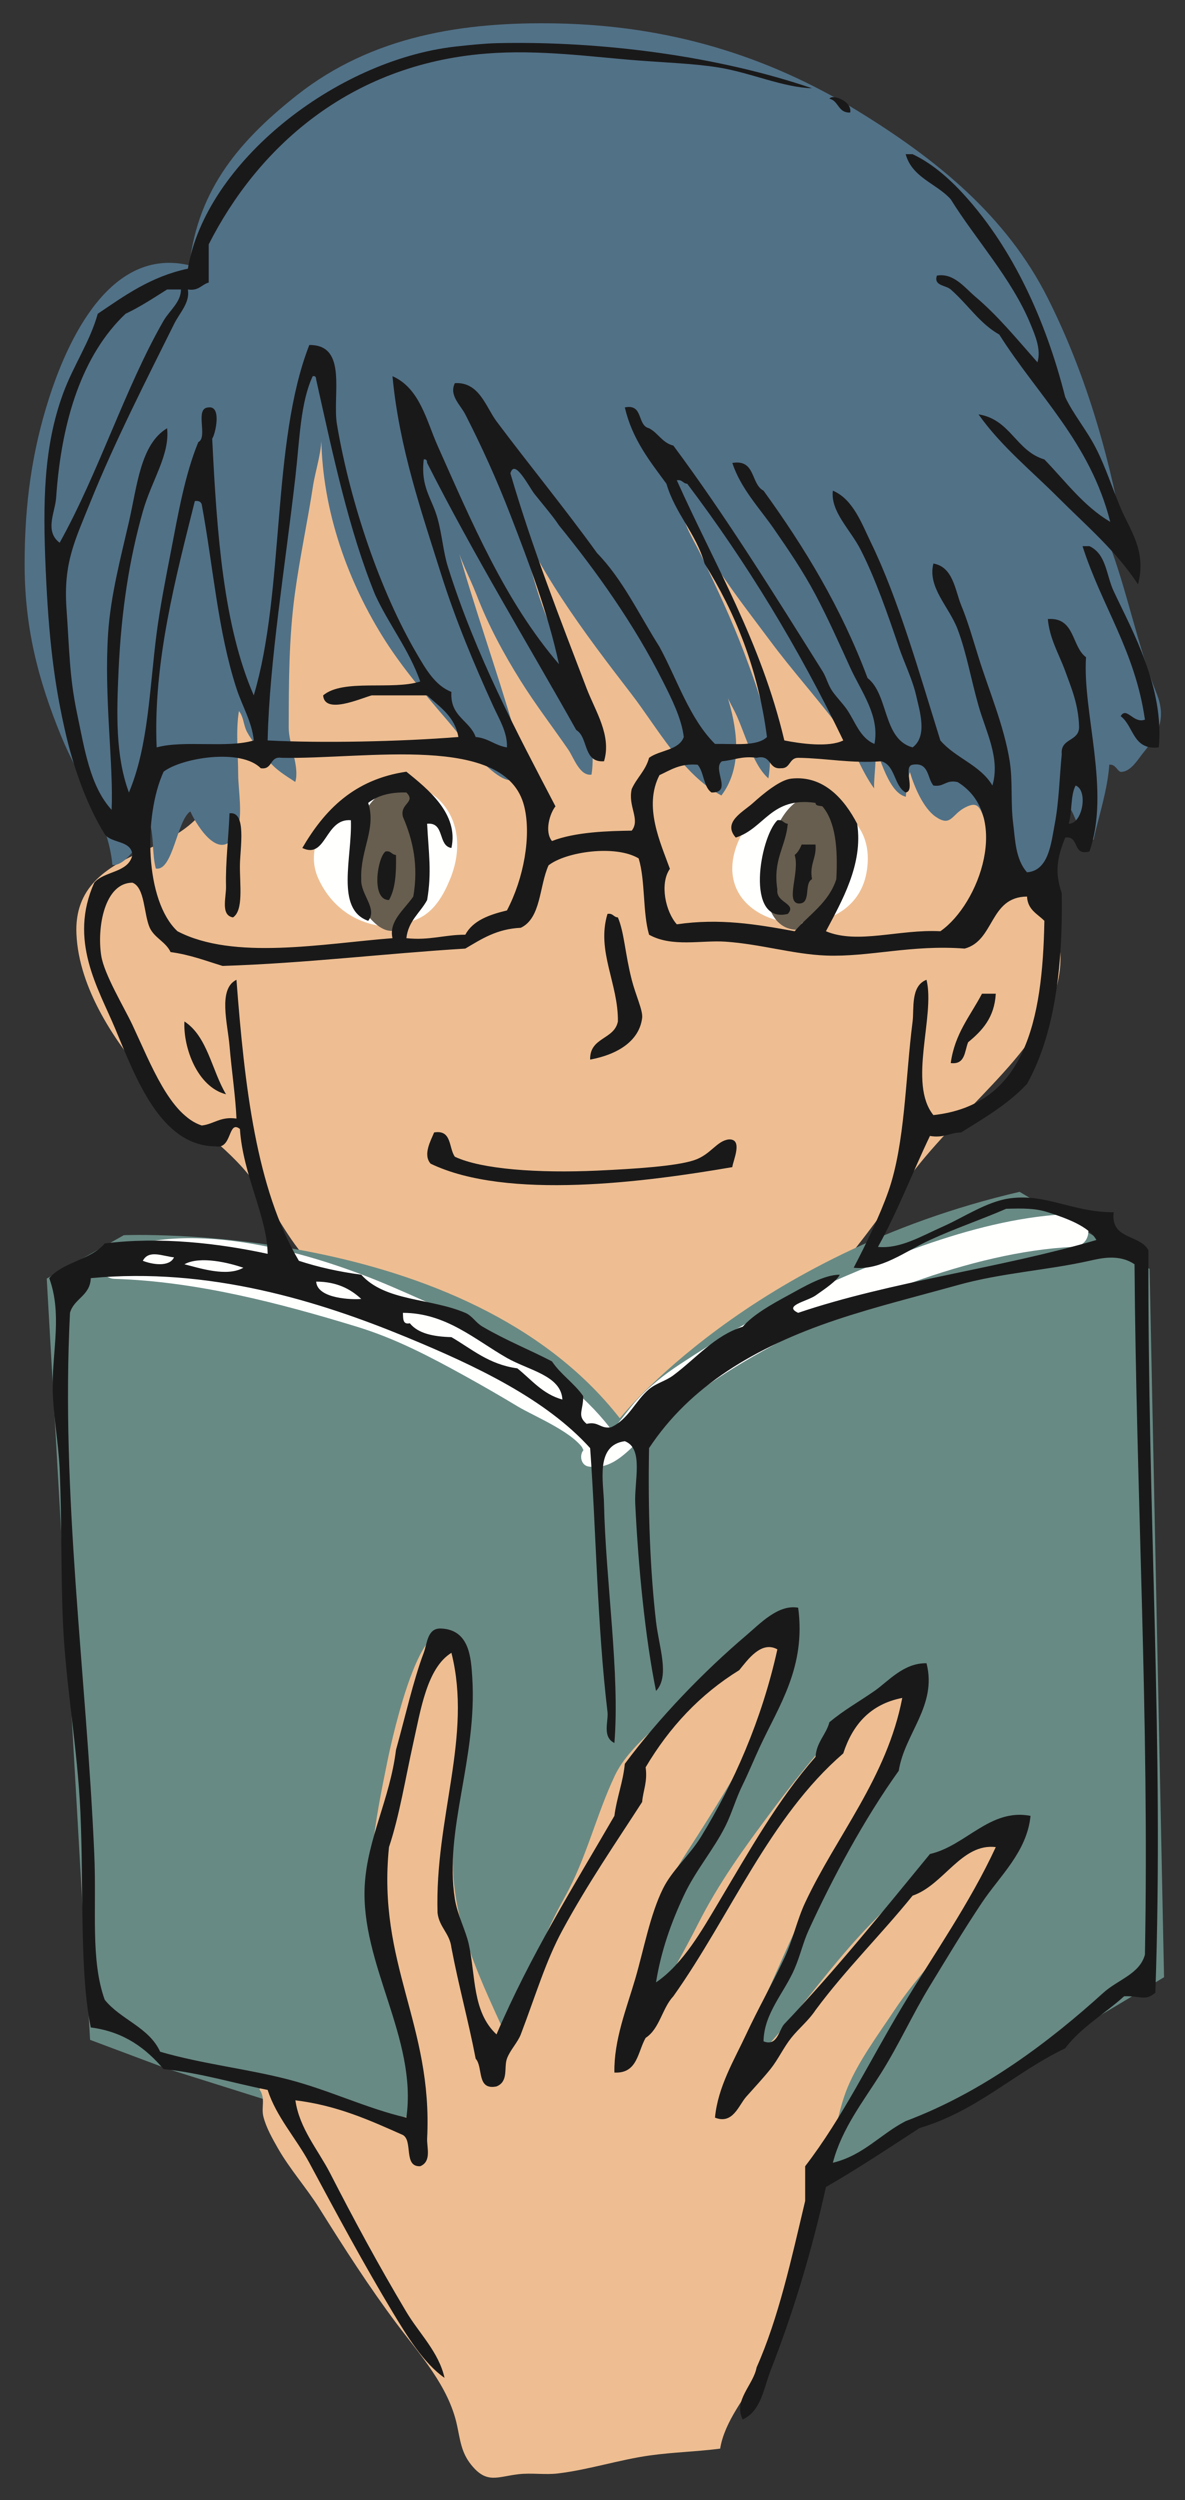 <?xml version="1.0" encoding="UTF-8"?>
<!DOCTYPE svg PUBLIC "-//W3C//DTD SVG 1.1//EN" "http://www.w3.org/Graphics/SVG/1.1/DTD/svg11.dtd">
<svg version="1.1" xmlns="http://www.w3.org/2000/svg" xmlns:xlink="http://www.w3.org/1999/xlink" x="0" y="0" width="248" height="523" viewBox="0, 0, 248, 523">
  <rect x="0" y="0" width="248" height="523" fill="#333333" stroke="none"/>
  <g id="Layer_1">
    <path d="M211.481,176.754 C206.194,168.345 206.074,160.751 207.298,151.104 C209.238,135.748 208.612,121.594 198.671,108.853 C183.37,89.271 156.926,79.421 133.828,72.91 C122.128,69.612 110.126,67.018 98.024,65.752 C91.12,65.035 82.95,64.093 76.235,66.462 C72.179,67.896 69.942,70.716 68.593,74.112 C66.539,71.37 65.091,70.498 62.271,73.74 C51.837,85.756 54.747,107.722 56.007,122.67 C55.5,124.273 55.001,125.876 54.516,127.479 C51.042,139.053 49.798,151.266 46.12,162.713 C43.364,171.263 37.922,174.589 30.047,177.992 C22.031,181.444 15.556,185.719 15.999,195.401 C16.505,206.855 24.183,218.218 31.495,226.521 C37.704,233.553 46.001,238.383 51.949,245.654 C56.218,250.85 58.966,257.093 63.22,262.269 C66.609,266.417 70.94,268.723 75.835,270.762 C84.159,274.243 91.816,277.948 98.981,283.545 C105.829,288.882 112.587,296.665 121.341,298.74 C130.966,301.025 140.578,295.076 148.144,289.845 C158.009,283.025 167.101,274.847 175.031,265.896 C181.022,259.167 185.95,251.679 191.505,244.627 C197.18,237.42 203.859,231.19 209.991,224.398 C216.059,217.676 222.028,209.689 221.95,200.204 C221.874,191.049 216.108,184.109 211.481,176.754" fill="#EEBE92"/>
    <path d="M18.853,426.722 L9.782,267.472 L25.913,258.394 C25.913,258.394 97.47,255.371 129.722,296.701 C129.722,296.701 156.933,262.43 213.38,249.324 L240.591,265.454 L243.614,413.623 L166.017,459.98 L89.405,449.904 L34.983,432.769 L18.853,426.722" fill="#688A84"/>
    <path d="M82.992,486.073 C77.101,478.198 72.023,470.246 66.835,461.97 C64.163,457.709 60.688,453.814 58.165,449.412 C57.019,447.401 55.704,445.074 55.134,442.824 C54.601,440.749 55.661,439.069 54.29,437.058 C57.229,433.318 66.981,438.964 70.8,439.822 C75.328,440.834 81.53,443.745 86.212,442.669 C87.394,430.119 81.902,418.861 79.097,406.88 C75.961,393.514 78.437,381.385 81.136,368.159 C81.958,364.165 89.194,330.57 95.915,345.708 C101.203,357.612 96.239,372.23 95.001,384.451 C93.462,399.61 99.649,412.154 105.788,425.632 C109.113,424.564 109.767,417.146 110.759,414.066 C112.728,407.914 115.026,402.535 118.19,396.874 C122.747,388.726 124.758,379.697 128.71,371.373 C131.993,364.475 141.366,358.238 146.583,353.084 C151.547,348.183 158.493,341.56 164.737,338.128 C169.16,343.507 163.556,353.689 160.927,358.66 C156.229,367.519 151.286,375.697 145.922,384.078 C141.534,390.926 138.223,395.609 136.515,403.576 C135.642,407.632 134.524,411.774 133.497,415.838 C132.626,419.353 129.813,424.058 130.938,427.644 C133.778,425.78 135.677,421.66 137.273,418.721 C140.171,413.412 143.265,408.054 145.985,402.675 C150.507,393.725 155.821,386.476 161.742,378.544 C165.609,373.369 169.772,368.208 174.032,363.258 C177.38,359.363 183.067,352.831 187.969,351.256 C191.948,356.515 190.591,364.292 187.259,369.952 C184.517,374.628 180.621,378.826 177.598,383.361 C174.454,388.085 172.274,393.317 169.448,398.126 C165.258,405.291 162.474,413.208 158.719,420.647 C155.302,427.412 153.023,433.999 152.883,441.537 C153.164,435.314 161.657,427.123 165.413,422.476 C170.946,415.62 176.044,408.87 182.104,402.605 C187.02,397.529 192.328,392.192 198.079,388.085 C201.159,385.878 207.403,381.947 211.207,382.496 C212.528,389.351 208.001,393.598 204.31,398.822 C198.973,406.36 192.132,413.046 187.055,420.71 C183.82,425.583 179.644,431.201 177.372,436.706 C175.523,441.186 174.954,445.89 173.569,450.396 C170.524,460.248 169.048,470.281 166.003,480.146 C164.414,485.328 161.841,491.726 158.901,496.585 C156.067,501.289 151.617,506.583 150.718,512.236 C145.774,512.876 140.915,512.975 135.993,513.664 C129.624,514.55 123.183,516.659 116.784,517.425 C114.063,517.756 111.272,517.271 108.53,517.587 C104.03,518.107 101.871,519.683 98.595,515.597 C96.521,513.017 96.316,510.429 95.648,507.35 C93.884,499.165 87.935,492.675 82.992,486.073" fill="#EEBE92"/>
    <path d="M81.601,193.89 C74.977,193.587 69.583,190.079 66.708,183.982 C63.656,177.499 67.938,171.206 73.219,167.438 C86.431,158.023 100.38,168.908 94.157,184.003 C91.317,190.894 87.598,193.833 80.081,193.13" fill="#FFFFFE"/>
    <path d="M153.727,178.273 C155.681,170.96 163.043,164.886 170.735,167.136 C178.21,169.33 182.794,174.293 181.353,182.513 C178.448,199.015 149.22,195.24 153.727,178.273" fill="#FFFFFE"/>
    <path d="M80.735,165.462 C88.167,161.925 88.983,171.903 89.165,176.79 C89.362,182.189 86.171,201.209 77.782,192.462 C73.169,187.653 73.036,179.714 74.808,173.675 C75.765,170.426 77.508,167.002 80.735,165.462" fill="#675E50"/>
    <path d="M167.774,193.13 C167.944,193.552 168.099,193.967 168.267,194.389 C155.821,196.456 159.176,170.328 168.141,166.953 C183.321,161.229 175.453,195.493 169.286,192.378 L167.774,193.13" fill="#675E50"/>
    <path d="M42.281,56.309 C24.507,49.686 14.747,69.317 10.261,83.309 C6.604,94.714 5.185,105.683 5.149,117.65 C5.114,130.932 7.821,141.851 12.82,154.05 C16.399,162.797 22.664,171.396 23.522,180.945 C26.552,181.261 29.688,175.271 31.559,172.972 C32.177,175.869 31.868,178.751 32.606,181.69 C36.185,182.365 37.036,171.53 39.835,169.744 C41.396,173.204 46.57,181.058 49.614,173.689 C50.874,170.623 49.86,165.237 49.847,162.024 C49.84,157.714 49.313,153.017 50.001,148.749 C51.028,149.994 50.93,151.681 51.688,153.101 C52.716,155.056 54.571,157.109 55.922,158.818 C57.694,161.046 59.599,162.136 61.793,163.578 C62.771,160.456 60.415,155.611 60.422,152.244 C60.442,142.835 60.442,133.526 61.716,124.175 C62.735,116.63 64.374,109.085 65.52,101.597 C66.04,98.271 67.559,93.877 67.235,90.544 C67.2,105.514 72.164,120.378 80.004,133.048 C83.997,139.496 88.913,145.205 93.82,150.943 C96.696,154.283 99.375,158.248 102.771,161.089 C110.153,167.255 109.31,158.607 107.771,153.312 C103.86,139.826 99.079,126.615 95.332,113.072 C96.085,116.806 98.292,120.722 99.685,124.315 C102.159,130.735 105.345,136.662 108.993,142.477 C112.066,147.392 115.646,152.046 118.937,156.828 C120.062,158.466 121.341,162.417 123.794,162.045 C125.285,152.658 119.513,140.009 115.632,131.909 C111.272,122.79 109.985,112.116 106.11,103.243 C111.849,118.669 122.227,132.303 132.176,145.226 C137.61,152.3 142.843,162.038 150.978,166.412 C159.226,155.478 148.875,137.246 144.29,126.826 C144.509,129.392 146.379,132.036 147.356,134.37 C149.29,138.99 151.02,143.757 153.41,148.158 C155.78,152.511 157.242,159.697 160.813,162.832 C162.263,153.874 158.853,144.853 155.751,136.578 C153.114,129.561 149.944,122.902 146.73,116.145 C145.345,113.22 142.919,109.726 142.793,106.421 C142.778,109.275 147.398,114.401 148.868,116.799 C152.566,122.839 156.911,128.316 161.124,133.99 C165.743,140.213 170.968,145.993 175.636,152.187 C178.702,156.244 180.017,160.927 182.941,164.935 C182.794,161.749 184.187,155.675 182.056,153.326 C183.7,156.603 185.593,165.792 189.579,166.671 C189.698,164.872 189.839,163.248 190.43,161.518 C191.294,164.45 193.207,169.083 195.829,170.862 C199.022,173.042 199.113,170.461 201.884,168.971 C204.935,167.332 205.11,169.224 206.349,172.163 C207.474,174.8 208.634,177.521 209.372,180.298 C210.272,183.652 209.59,189.917 214.406,186.324 C219.665,182.386 222.45,174.476 223.097,168.232 C225.34,169.695 225.192,175.053 228.862,175.686 C230.001,170.511 231.788,165.279 232.153,159.971 C233.56,159.802 233.854,161.511 234.685,161.476 C236.724,161.391 238.165,158.811 239.36,157.355 C242.692,153.305 244.008,149.944 242.074,145.107 C237.933,134.714 235.942,123.654 231.935,113.213 C232.638,114.605 234.206,115.378 235.676,115.175 C232.632,96.936 227.625,78.964 219.286,62.377 C210.624,45.143 195.956,33.331 179.777,23.374 C160.308,11.386 139.544,5.374 116.7,4.904 C97.02,4.495 77.888,7.477 62.095,19.95 C49.354,30.026 40.89,40.524 39.469,57.005 C39.926,57.111 40.116,56.878 40.017,56.309 L42.281,56.309" fill="#517187"/>
    <path d="M128.569,299.928 C118.247,285.507 97.723,275.916 81.923,269.131 C65.505,262.079 40.517,254.787 23.121,261.98 C20.098,263.232 21.434,267.929 24.668,266.909 C41.171,261.706 63.298,268.885 78.738,275.037 C86.388,278.089 93.7,282.111 100.781,286.294 C107.454,290.239 116.489,296.068 121.685,302.185 C121.89,303.359 122.663,304.456 123.949,304.8 C124.28,304.878 124.582,304.962 124.913,305.046 C127.696,305.764 130.313,302.374 128.569,299.928" fill="#FFFFFE"/>
    <path d="M128.941,301.721 C126.882,295.716 120.694,293.431 115.512,290.323 C105.45,284.29 95.312,277.885 84.392,273.483 C65.856,266.002 43.786,261.382 23.782,261.361 C19.781,261.361 20.056,267.401 24,267.528 C41.058,268.062 58.446,272.576 74.737,277.554 C82.88,280.05 90.038,283.833 97.448,287.925 C101.147,289.972 104.774,292.067 108.403,294.247 C111.835,296.314 120.651,299.851 122.438,303.767 C124.21,307.648 130.418,305.996 128.941,301.721" fill="#FFFFFE"/>
    <path d="M224.349,253.951 L224.349,253.943 C204.956,254.604 184.538,263.492 167.03,271.331 C158.438,275.178 150.204,280.191 142.356,285.352 C138.946,287.595 135.958,289.972 133.21,292.953 C130.657,295.73 126.979,301.784 123.056,302.769 C121.087,303.253 121.157,306.474 123.196,306.79 C127.113,307.416 129.862,305.11 132.731,302.347 C141.021,294.345 149.431,288.298 159.492,282.701 C178.153,272.316 203.051,261.882 224.587,260.834 C229.271,260.609 228.469,253.74 224.349,253.951" fill="#FFFFFE"/>
    <path d="M189.544,32.255 C190.028,32.255 190.515,32.255 190.992,32.255 C195.415,34.336 199.282,37.894 202.608,41.691 C211.798,52.167 218.695,66.343 222.929,83.056 C224.657,86.74 227.435,89.939 229.453,93.94 C231.366,97.716 232.632,101.703 234.536,106.28 C236.47,110.893 240.015,115.231 238.165,122.241 C233.546,115.21 227.294,109.922 221.473,104.101 C215.806,98.426 209.478,93.322 204.788,86.684 C211.481,87.725 212.606,94.341 218.569,96.113 C222.984,100.662 226.739,105.851 232.356,109.177 C228.159,92.576 217.19,82.74 209.133,69.992 C205.02,67.671 202.657,63.797 198.973,60.556 C197.911,59.621 195.345,59.818 196.075,57.652 C199.585,57.047 201.911,60.19 204.056,62.011 C208.866,66.076 212.648,70.737 217.12,75.792 C217.937,73.114 216.614,70.111 215.672,67.812 C211.79,58.341 204.112,49.995 198.973,41.691 C196.005,38.372 190.894,37.191 189.544,32.255" fill="#1A1919"/>
    <path d="M226.556,114.253 C227.034,114.253 227.52,114.253 228.005,114.253 C231.577,115.948 231.485,120.287 233.081,123.689 C237.005,132.029 243.677,143.806 242.517,156.35 C237.04,156.997 237.313,151.885 234.536,149.818 C235.781,147.701 237.181,151.456 239.613,150.542 C237.56,136.156 230.536,126.727 226.556,114.253" fill="#1A1919"/>
    <path d="M48.032,170.138 C51.668,169.646 50.247,177.401 50.212,181.022 C50.171,185.037 51,190.451 48.765,191.914 C46.099,191.478 47.372,187.646 47.302,185.374 C47.168,180.551 47.864,174.814 48.032,170.138" fill="#1A1919"/>
    <path d="M162.691,171.586 C163.872,171.382 163.95,172.275 164.871,172.318 C164.435,177.197 161.707,179.792 162.691,186.099 C162.319,188.912 166.875,188.96 164.871,191.183 C155.921,193.376 158.985,175.271 162.691,171.586" fill="#1A1919"/>
    <path d="M170.672,176.67 C170.918,179.574 169.378,180.699 169.94,183.926 C168.155,184.784 169.934,189.235 167.044,189.003 C164.379,188.595 167.409,182.408 166.313,178.85 C167.001,178.315 167.423,177.528 167.774,176.67 C168.738,176.67 169.708,176.67 170.672,176.67" fill="#1A1919"/>
    <path d="M80.692,178.119 C81.86,177.915 81.938,178.808 82.872,178.85 C82.957,182.576 82.753,185.994 81.41,188.279 C77.571,188.307 79.005,179.3 80.692,178.119" fill="#1A1919"/>
    <path d="M127.134,191.183 C128.302,190.978 128.379,191.865 129.313,191.914 C130.685,195.205 130.755,199.24 132.211,204.964 C133.055,208.269 134.587,211.39 134.391,212.951 C133.813,217.613 129.532,220.538 123.507,221.663 C123.38,216.938 128.569,217.521 129.313,213.683 C129.427,205.758 124.772,198.959 127.134,191.183" fill="#1A1919"/>
    <path d="M208.401,207.874 C208.12,212.916 205.519,215.63 202.608,218.035 C201.849,219.94 202.024,222.767 198.973,222.387 C199.81,216.206 203.101,212.48 205.512,207.874 C206.476,207.874 207.445,207.874 208.401,207.874" fill="#1A1919"/>
    <path d="M38.597,213.683 C43.427,216.826 44.32,223.927 47.302,228.919 C41.282,227.373 38.315,219.132 38.597,213.683" fill="#1A1919"/>
    <path d="M90.853,236.9 C94.622,236.267 93.876,240.169 95.198,241.983 C100.796,244.62 112.692,245.443 124.962,244.887 C132.661,244.529 141.478,243.98 145.282,242.701 C148.77,241.54 149.972,238.658 152.531,238.355 C155.618,238.214 153.36,242.904 153.263,244.156 C135.199,247.264 106.09,251.131 90.122,243.432 C88.462,241.554 90.149,238.629 90.853,236.9" fill="#1A1919"/>
    <path d="M173.583,20.646 C174.173,19.634 178.371,21.124 177.935,23.543 C175.383,23.677 175.544,21.096 173.583,20.646" fill="#1A1919"/>
    <path d="M85.77,276.816 C87.492,278.96 90.698,279.622 94.474,279.72 C98.757,282.209 102.3,285.436 108.263,286.245 C111.229,288.607 113.528,291.631 117.698,292.777 C117.438,287.749 110.646,286.667 106.09,284.072 C99.375,280.24 93.356,274.665 84.321,274.636 C84.392,275.775 84.223,277.154 85.77,276.816 z M75.603,271.732 C73.353,269.644 70.512,268.125 66.173,268.104 C66.398,271.775 73.964,271.901 75.603,271.732 z M50.93,265.201 C48.04,264.209 41.901,262.648 38.597,264.476 C41.712,265.257 47.484,267.183 50.93,265.201 z M228.005,263.752 C219.047,265.756 209.618,266.269 200.429,268.835 C191.808,271.233 183.278,273.335 175.024,276.092 C157.89,281.822 144.368,290.021 135.839,302.937 C135.579,315.959 136.078,328.706 137.294,339.226 C137.921,344.604 140.22,350.665 137.294,353.738 C135.017,342.607 133.562,327.525 132.942,314.553 C132.718,309.757 134.763,303 130.763,301.489 C124.54,302.318 126.319,309.997 126.41,314.553 C126.747,330.654 129.765,350.159 128.583,364.623 C125.968,363.335 127.374,360.129 127.134,358.097 C124.962,339.781 124.772,320.389 123.507,302.937 C114.226,292.658 99.614,285.732 85.046,279.72 C66.771,272.175 43.708,265.032 19.001,267.38 C18.86,271.107 15.492,271.613 14.648,274.636 C12.715,313.231 18.052,349.618 19.731,387.847 C20.238,399.441 18.909,409.939 21.911,418.327 C25.23,422.497 31.172,424.058 33.521,429.211 C42.372,431.778 51.718,432.776 60.366,435.019 C68.923,437.234 76.776,441.087 85.046,442.999 C87.387,426.364 75.419,410.909 76.333,394.378 C76.89,384.612 81.606,376.378 82.872,366.078 C84.785,359.229 86.501,351.523 88.681,345.757 C89.433,343.732 89.426,340.554 92.302,340.674 C98.285,340.92 98.566,346.847 98.833,350.834 C99.931,367.85 92.892,382.749 95.198,397.283 C95.739,400.636 97.47,403.822 98.109,406.718 C99.571,413.356 98.827,420.851 103.91,425.583 C110.935,409.144 119.97,394.716 128.583,379.866 C129.075,375.999 130.376,372.94 130.763,368.982 C138.012,359.25 147.229,349.716 156.152,342.129 C159.015,339.71 162.839,335.562 167.044,336.322 C168.703,348.697 163.05,356.79 159.063,365.347 C157.84,367.976 156.722,370.718 155.442,373.334 C153.966,376.315 153.179,379.311 151.8,382.039 C149.36,386.925 145.535,391.334 143.103,396.558 C140.452,402.232 138.37,408.04 137.294,414.699 C143.004,410.839 147.005,403.618 150.366,398.007 C156.849,387.115 162.86,376.414 170.672,367.526 C170.903,364.369 172.866,362.935 173.583,360.27 C176.593,357.753 179.7,356.03 183.012,353.738 C185.901,351.734 189.094,347.853 193.903,347.937 C196.181,356.818 189.305,362.646 188.095,370.43 C180.86,380.527 174.173,392.994 169.23,403.808 C168.099,406.261 167.452,409.158 166.313,411.795 C164.161,416.857 159.879,421.154 159.794,427.032 C162.691,428.199 163.022,424.592 164.147,423.404 C174.876,412.132 185.114,399.427 194.62,387.847 C202.144,386.131 207.192,378.221 215.672,379.866 C214.934,387.382 209.218,392.459 205.512,398.007 C201.715,403.681 198.129,409.679 194.62,415.423 C191.034,421.287 188.145,427.7 184.468,433.564 C180.685,439.589 176.191,445.228 174.3,452.436 C180.741,450.874 184.263,446.431 189.544,443.724 C205.849,437.6 219.715,427.011 230.915,416.872 C233.938,414.129 238.544,412.941 239.613,408.891 C240.534,359.11 237.785,312.992 237.434,264.476 C234.136,262.248 230.297,263.246 228.005,263.752 z M29.892,263.752 C31.825,264.519 35.461,265.116 36.417,263.028 C33.984,262.775 31.13,261.375 29.892,263.752 z M114.802,181.022 C112.84,185.361 113.262,192.068 108.993,194.086 C103.91,194.326 100.739,196.47 97.378,198.439 C80.278,199.486 64.148,201.498 46.585,202.067 C43.069,200.998 39.75,199.705 35.7,199.17 C34.702,197.025 32.339,196.224 31.341,194.086 C30.062,191.204 30.356,185.663 27.712,184.65 C21.891,184.686 20.267,193.953 21.181,199.894 C21.778,203.811 26.004,210.765 27.712,214.4 C31.559,222.584 35.546,233.271 42.226,235.451 C44.827,235.142 46.099,233.518 49.488,233.996 C49.306,229.489 48.483,224.061 48.032,218.759 C47.646,214.154 45.571,206.869 49.488,204.964 C51.183,227.218 53.637,248.712 62.552,263.752 C66.56,265.06 70.898,266.044 75.603,266.656 C80.622,272.274 90.059,271.515 97.378,274.636 C98.841,275.262 99.551,276.697 101.013,277.54 C106.11,280.507 110.836,282.35 115.519,284.796 C117.368,287.553 120.173,289.339 122.058,292.06 C122.058,295.189 120.715,296.124 122.774,297.861 C125.292,297.277 125.566,298.943 127.852,298.585 C131.522,296.96 132.97,293.009 135.839,290.604 C137.399,289.311 139.263,288.938 140.923,287.701 C145.696,284.15 149.563,279.369 155.442,277.54 C157.649,275.002 161.426,272.886 164.871,271.015 C168.407,269.081 172.5,266.649 175.755,266.656 C175.066,268.013 172.739,269.56 170.672,271.015 C168.949,272.225 163.81,273.139 167.044,274.636 C186.372,268.076 209.47,265.292 229.453,259.4 C227.892,256.517 223.055,254.808 219.293,253.592 C216.571,252.713 213.907,252.783 210.581,252.868 C205.356,255.132 199.915,256.967 194.62,259.4 C189.41,261.79 184.368,265.819 178.659,265.201 C181.163,260.412 184.116,254.358 185.915,249.24 C189.438,239.199 189.466,225.537 190.992,213.683 C191.329,211.06 190.528,206.244 193.903,204.964 C195.759,212.501 189.979,226.634 195.345,233.271 C214.532,231.169 218.196,213.542 218.569,192.631 C217.12,191.168 215.067,190.331 214.94,187.554 C207.038,187.624 208.19,196.772 201.884,198.439 C190.802,197.574 181.852,200.246 172.852,199.894 C165.946,199.62 159.155,197.482 151.8,196.99 C146.801,196.653 140.613,198.206 135.839,195.535 C134.476,190.859 135.079,184.201 133.659,179.574 C128.808,176.67 118.444,178.167 114.802,181.022 z M223.652,172.318 C226.591,172.395 227.751,165.287 225.108,164.33 C223.997,166.369 224.419,169.927 223.652,172.318 z M158.339,158.529 C155.245,158.101 153.536,159.05 151.083,159.253 C148.938,160.843 153.46,165.849 148.903,165.786 C147.188,164.597 147.356,161.525 146.007,159.978 C142.301,159.668 140.339,161.089 138.012,162.158 C134.637,168.704 138.216,176.255 140.198,181.753 C138.012,184.875 139.298,190.747 141.647,193.362 C150.598,192.054 158.325,193.355 166.313,194.811 C169.329,191.295 173.435,188.862 175.024,183.926 C175.368,177.549 174.891,171.966 172.12,168.683 C171.558,168.521 170.692,168.668 170.672,167.958 C161.335,166.601 160.048,173.295 153.979,175.214 C151.14,171.966 155.505,169.871 157.614,167.958 C159.788,165.997 163.254,163.135 165.595,162.882 C172.388,162.136 176.747,167.241 179.384,172.318 C180.712,180.755 176.114,188.63 172.852,194.811 C179.481,197.595 188.194,194.347 196.8,194.811 C205.02,189.094 211.629,170.518 200.429,163.613 C197.911,163.029 197.637,164.689 195.345,164.33 C194.009,162.769 194.473,159.394 190.992,159.978 C188.897,160.301 191.64,165.462 189.544,165.786 C187.055,164.4 187.435,160.154 184.468,159.253 C177.949,159.725 173.013,158.614 167.044,158.529 C165.11,158.529 165.469,160.822 163.423,160.709 C160.723,160.976 161.517,157.763 158.339,158.529 z M97.378,195.535 C98.988,192.554 102.392,191.351 106.09,190.458 C109.626,183.771 111.229,174.842 109.711,168.683 C105.914,153.277 76.594,158.881 58.917,158.529 C56.358,158.136 57.138,161.096 54.571,160.709 C50.431,156.504 38.034,158.515 34.237,161.433 C29.997,170.749 30.313,188.44 37.142,194.811 C48.884,200.942 67.446,197.412 82.142,196.259 C81.319,192.736 84.56,190.346 86.493,187.554 C87.604,181.107 86.452,175.826 84.321,170.862 C83.625,168.05 87.141,167.874 85.046,165.786 C81.558,165.687 78.956,166.475 77.058,167.958 C78.809,173.415 75.356,177.781 75.603,183.926 C75.398,187.069 79.097,190.085 77.058,192.631 C70.097,190.177 73.753,179.257 73.43,171.586 C67.987,171.129 68.312,179.82 63.27,177.394 C67.91,169.456 74.083,163.05 85.046,161.433 C89.461,165.005 96.063,170.229 94.474,177.394 C91.563,176.923 93.146,171.959 89.391,172.318 C89.7,178.393 90.39,182.456 89.391,188.279 C87.956,190.957 85.468,192.575 85.046,196.259 C89.911,196.779 93.005,195.521 97.378,195.535 z M32.789,156.35 C38.484,154.782 47.52,156.568 53.109,154.894 C52.743,151.034 50.704,147.757 49.488,144.017 C45.571,131.937 44.637,118.613 42.226,105.549 C42.063,104.986 41.62,104.705 40.776,104.825 C36.902,120.314 31.987,138.603 32.789,156.35 z M164.147,154.894 C167.353,155.534 173.449,156.42 176.479,154.894 C167.114,135.481 156.216,117.593 143.827,101.197 C142.898,101.154 142.821,100.269 141.647,100.472 C149.578,118.177 159.239,134.159 164.147,154.894 z M91.57,108.453 C92.54,111.94 92.759,115.477 93.75,118.613 C99.606,137.218 108.206,153.263 116.25,168.683 C115.075,170.117 113.901,173.97 115.519,175.939 C120.419,174.012 127.395,173.836 132.211,173.766 C134.067,171.382 131.36,168.704 132.211,165.054 C133.259,162.706 135.129,161.201 135.839,158.529 C138.075,156.884 142.069,157.003 143.103,154.177 C142.638,150.275 140.543,146.133 138.743,142.561 C132.668,130.475 124.743,119.436 116.981,109.901 C115.863,108.171 113.761,105.71 111.891,103.376 C110.688,101.872 107.7,95.783 106.821,99.017 C111.419,114.816 117.438,130.003 122.774,144.017 C124.589,148.777 128.048,153.853 126.41,159.253 C121.966,159.584 123.183,154.254 120.603,152.722 C110.161,134.138 99.149,116.117 89.391,96.844 C89.355,96.401 89.285,95.979 88.681,96.113 C87.999,101.991 90.39,104.171 91.57,108.453 z M61.821,99.748 C59.704,118.339 56.372,138.413 56.013,154.894 C67.341,155.485 83.766,155.147 95.93,154.177 C95.185,149.831 92.021,147.919 89.391,145.465 C85.538,145.465 81.656,145.465 77.789,145.465 C75.434,146.126 67.91,149.522 67.629,145.465 C71.833,141.929 82.099,144.453 87.949,142.561 C85.538,135.783 81.403,130.721 78.513,124.421 C72.973,110.843 69.668,95.044 66.173,79.428 C66.138,78.978 66.067,78.57 65.442,78.697 C62.876,84.195 62.714,91.894 61.821,99.748 z M34.969,60.556 C32.149,62.328 29.386,64.17 26.271,65.64 C17.335,74.112 12.862,87.704 11.751,104.101 C11.54,107.173 9.263,111.103 12.483,113.537 C20.688,98.806 26.222,81.003 34.237,67.088 C35.481,64.951 37.88,63.2 37.872,60.556 C36.902,60.556 35.938,60.556 34.969,60.556 z M169.94,18.467 C163.781,18.277 157.192,15.218 150.366,14.115 C145.493,13.32 139.495,13.102 133.659,12.659 C124.069,11.942 113.001,10.31 101.73,11.21 C72.923,13.503 53.854,31.046 43.681,51.12 C43.681,53.785 43.681,56.443 43.681,59.107 C42.161,59.529 41.606,60.908 39.321,60.556 C39.778,63.354 37.641,65.337 36.417,67.812 C30.933,78.865 24.155,92.07 19.001,104.825 C15.598,113.276 13.257,117.741 13.917,127.325 C14.528,135.896 14.508,141.472 16.097,149.093 C17.7,156.722 18.825,164.436 23.36,169.414 C23.789,159.921 21.735,145.831 22.629,132.401 C23.171,124.47 25.321,116.419 26.981,109.177 C28.711,101.667 29.386,92.921 34.969,89.588 C35.595,95.115 31.728,100.494 29.892,106.998 C27.129,116.785 25.399,127.402 24.809,140.382 C24.415,149.08 24.126,158.101 26.981,165.786 C31.095,156.005 31.277,144.017 32.789,132.401 C33.513,126.896 34.617,121.306 35.7,115.709 C37.324,107.279 38.695,99.326 41.501,92.485 C43.617,91.458 40.587,85.285 43.681,85.228 C46.45,84.891 45.052,90.896 44.411,91.761 C45.375,111.589 46.781,130.988 53.109,145.465 C59.62,123.675 56.766,92.513 64.731,72.171 C72.882,72.087 69.485,82.718 70.532,88.857 C73.31,105.261 79.603,123.76 87.226,136.753 C89.039,139.861 91.063,143.44 94.474,144.741 C94.137,149.916 98.265,150.626 99.551,154.177 C102.223,154.409 103.565,155.956 106.09,156.35 C106.224,153.206 104.466,150.451 103.187,147.638 C99.298,139.109 95.382,129.842 92.302,120.068 C88.216,107.068 83.526,93.603 82.142,78.697 C87.864,81.206 89.271,88.048 91.57,93.216 C98.742,109.275 105.731,125.883 116.981,138.933 C114.626,128.056 110.667,117.685 106.821,107.728 C103.931,100.275 100.894,93.575 97.378,86.684 C96.38,84.722 93.919,82.705 95.198,80.152 C100.304,79.85 101.646,85.095 103.91,88.132 C110.414,96.844 118.19,106.315 124.962,115.709 C130.341,121.222 133.786,128.646 138.012,135.298 C141.759,142.203 144.298,150.31 149.634,155.625 C153.656,155.548 158.438,156.202 160.512,154.177 C158.613,139.623 153.762,128.021 147.454,117.889 C145.634,111.483 141.345,107.546 139.474,101.197 C135.993,96.451 132.316,91.901 130.763,85.228 C134.714,84.42 133.28,89.011 135.839,89.588 C137.751,90.58 138.595,92.64 140.923,93.216 C151.962,108.066 161.946,124.182 172.12,140.382 C172.985,141.746 173.245,143.271 174.3,144.741 C175.165,145.951 176.367,147.167 177.204,148.362 C178.969,150.894 179.938,154.353 183.012,155.625 C184.144,149.705 180.249,144.734 177.935,139.658 C175.579,134.482 173.188,129.16 170.672,124.421 C168.021,119.421 165.04,115.076 161.968,110.632 C158.985,106.315 155.027,102.223 153.263,96.844 C158.191,96.021 157.073,101.246 159.794,102.645 C168.323,114.429 176.03,127.05 181.563,141.837 C186.028,145.346 184.72,154.641 190.992,156.35 C194.185,153.959 192.454,148.728 191.724,145.465 C190.964,142.119 189.136,138.392 188.095,135.298 C185.747,128.373 183.188,121.003 180.108,114.985 C177.929,110.717 173.78,107.033 174.3,102.645 C178.547,104.424 180.375,109.606 182.288,113.537 C187.989,125.244 192.392,140.754 196.8,154.894 C199.907,158.558 205.195,160.041 207.691,164.33 C209.379,158.607 206.335,153.101 204.788,147.638 C203.255,142.294 202.277,136.564 200.429,131.677 C198.606,126.861 194.071,122.888 195.345,117.889 C199.485,118.599 199.872,123.451 201.152,126.593 C202.622,130.165 203.62,133.765 204.788,137.485 C206.876,144.242 210.152,151.857 211.313,159.253 C211.98,163.486 211.474,167.902 212.044,172.318 C212.458,175.566 212.508,179.778 214.94,182.478 C219.489,182.147 219.989,176.339 220.749,172.318 C221.634,167.677 221.761,162.214 222.204,157.798 C221.874,154.318 225.896,155.21 225.832,151.998 C225.691,147.244 224.145,143.749 222.929,140.382 C221.62,136.789 219.673,133.681 219.293,129.498 C225.038,129.082 224.208,135.228 227.288,137.485 C226.515,148.967 232.441,165.42 228.005,178.119 C224.335,179.138 226.008,174.792 222.929,175.214 C221.241,179.455 220.692,182.464 222.204,186.823 C222.464,202.819 220.565,216.65 214.94,226.74 C211.102,230.881 206.067,233.834 201.152,236.9 C198.762,236.935 197.546,238.13 194.62,237.631 C190.942,245.316 187.813,253.55 183.743,260.848 C188.405,261.284 192.771,258.612 197.531,256.496 C201.722,254.632 206.552,251.342 211.313,250.688 C219.012,249.64 224.391,253.606 233.081,253.592 C232.351,259.414 238.664,258.169 240.345,261.58 C240.169,317.084 243.606,365.206 241.793,416.872 C239.578,418.693 238.868,417.49 235.261,417.603 C231.204,421.273 226.247,424.072 222.929,428.487 C212.297,433.585 204.563,441.565 192.44,445.179 C185.993,449.37 179.602,453.631 172.852,457.512 C169.934,470.773 166.046,483.683 161.243,495.973 C159.788,499.706 159.337,504.284 155.442,506.14 C153.396,502.154 157.692,498.898 158.339,495.256 C162.958,484.871 165.63,472.545 168.507,460.416 C168.507,457.998 168.507,455.579 168.507,453.16 C176.431,442.852 182.083,430.962 188.827,419.775 C195.45,408.771 202.938,398.189 208.401,386.398 C201.202,385.547 197.531,394.33 190.992,396.558 C184.397,404.714 176.95,412.02 170.672,420.507 C169.23,422.693 167.241,424.254 165.595,426.308 C163.985,428.326 162.86,430.822 161.243,432.839 C159.802,434.632 157.89,436.7 156.152,438.647 C154.57,440.44 153.39,444.469 149.634,442.999 C150.226,436.531 153.727,430.808 156.152,425.583 C158.62,420.289 161.56,415.1 164.147,409.615 C165.946,405.811 166.798,401.642 168.507,398.007 C175.073,384 185.634,371.851 188.827,355.193 C182.153,356.501 178.435,360.776 176.479,366.802 C161.024,380.133 152.868,400.763 140.923,417.603 C138.574,420.092 138.067,424.409 135.122,426.308 C133.441,429.232 133.435,433.824 128.583,433.564 C128.456,426.744 131.128,420.169 132.942,413.975 C134.784,407.654 136.028,400.615 138.743,395.103 C140.69,391.165 144.305,388.17 146.724,384.218 C153.536,373.109 159.422,359.834 162.691,345.033 C159.302,343.156 156.44,347.276 154.711,349.386 C146.484,354.462 140.071,361.353 135.122,369.706 C135.544,372.792 134.595,374.501 134.391,376.962 C128.856,385.547 123.063,393.915 117.698,403.808 C114.196,410.269 112.144,417.322 108.993,425.583 C108.347,427.264 106.716,428.916 106.09,430.667 C105.415,432.53 106.497,435.427 103.91,436.468 C99.671,437.326 101.168,432.439 99.551,430.667 C98.032,422.757 95.972,415.374 94.474,407.436 C94.116,404.419 91.942,403.203 91.57,400.179 C90.973,380.183 98.897,363.287 94.474,345.757 C89.355,348.921 88.048,357.683 86.493,364.623 C84.841,372.026 83.59,379.887 81.41,386.398 C78.899,410.839 90.606,423.523 89.391,447.359 C89.306,449.229 90.375,452.147 87.949,453.16 C84.384,453.343 86.466,447.865 84.321,446.628 C77.452,443.583 70.659,440.455 61.821,439.372 C62.657,445.264 66.581,449.749 69.085,454.615 C74.091,464.374 79.21,473.86 85.046,483.64 C87.745,488.162 91.823,492.021 93.032,497.429 C88.702,494.44 85.087,488.527 82.142,483.64 C76.165,473.698 70.54,463.271 64.731,452.436 C61.962,447.296 57.806,442.803 56.013,437.199 C48.743,435.757 42.126,433.669 34.237,432.839 C30.56,428.55 26.067,425.049 19.001,424.128 C16.632,412.589 17.546,395.398 16.828,379.135 C16.251,365.951 13.79,352.55 13.2,339.956 C12.708,329.487 12.989,319.053 12.483,307.296 C12.216,301.503 11.021,295.519 11.021,289.88 C11.021,282.16 12.981,274.728 10.304,267.38 C13.192,263.991 19.043,263.548 21.911,260.124 C33.492,258.64 45.958,260.11 56.013,262.296 C55.937,254.583 50.824,245.766 50.212,236.175 C47.681,234.171 48.624,240.499 45.129,239.811 C33.604,239.74 28.423,225.502 24.085,215.131 C20.583,206.771 14.29,196.758 19.731,184.65 C21.841,182.162 26.903,182.632 27.712,178.85 C27.474,175.7 23.282,176.501 21.911,174.49 C18.685,169.33 15.788,161.968 13.917,154.177 C11.294,143.131 10.19,133.273 9.571,119.337 C8.946,105.106 9.108,93.498 13.2,82.331 C15.372,76.404 18.812,71.539 20.456,65.64 C26.095,61.843 31.544,57.849 39.321,56.204 C43.013,34.062 70.146,12.652 95.198,9.755 C97.969,9.439 101.513,9.087 103.91,9.031 C126.48,8.503 150.858,11.935 169.94,18.467" fill="#1A1919"/>
  </g>
</svg>
